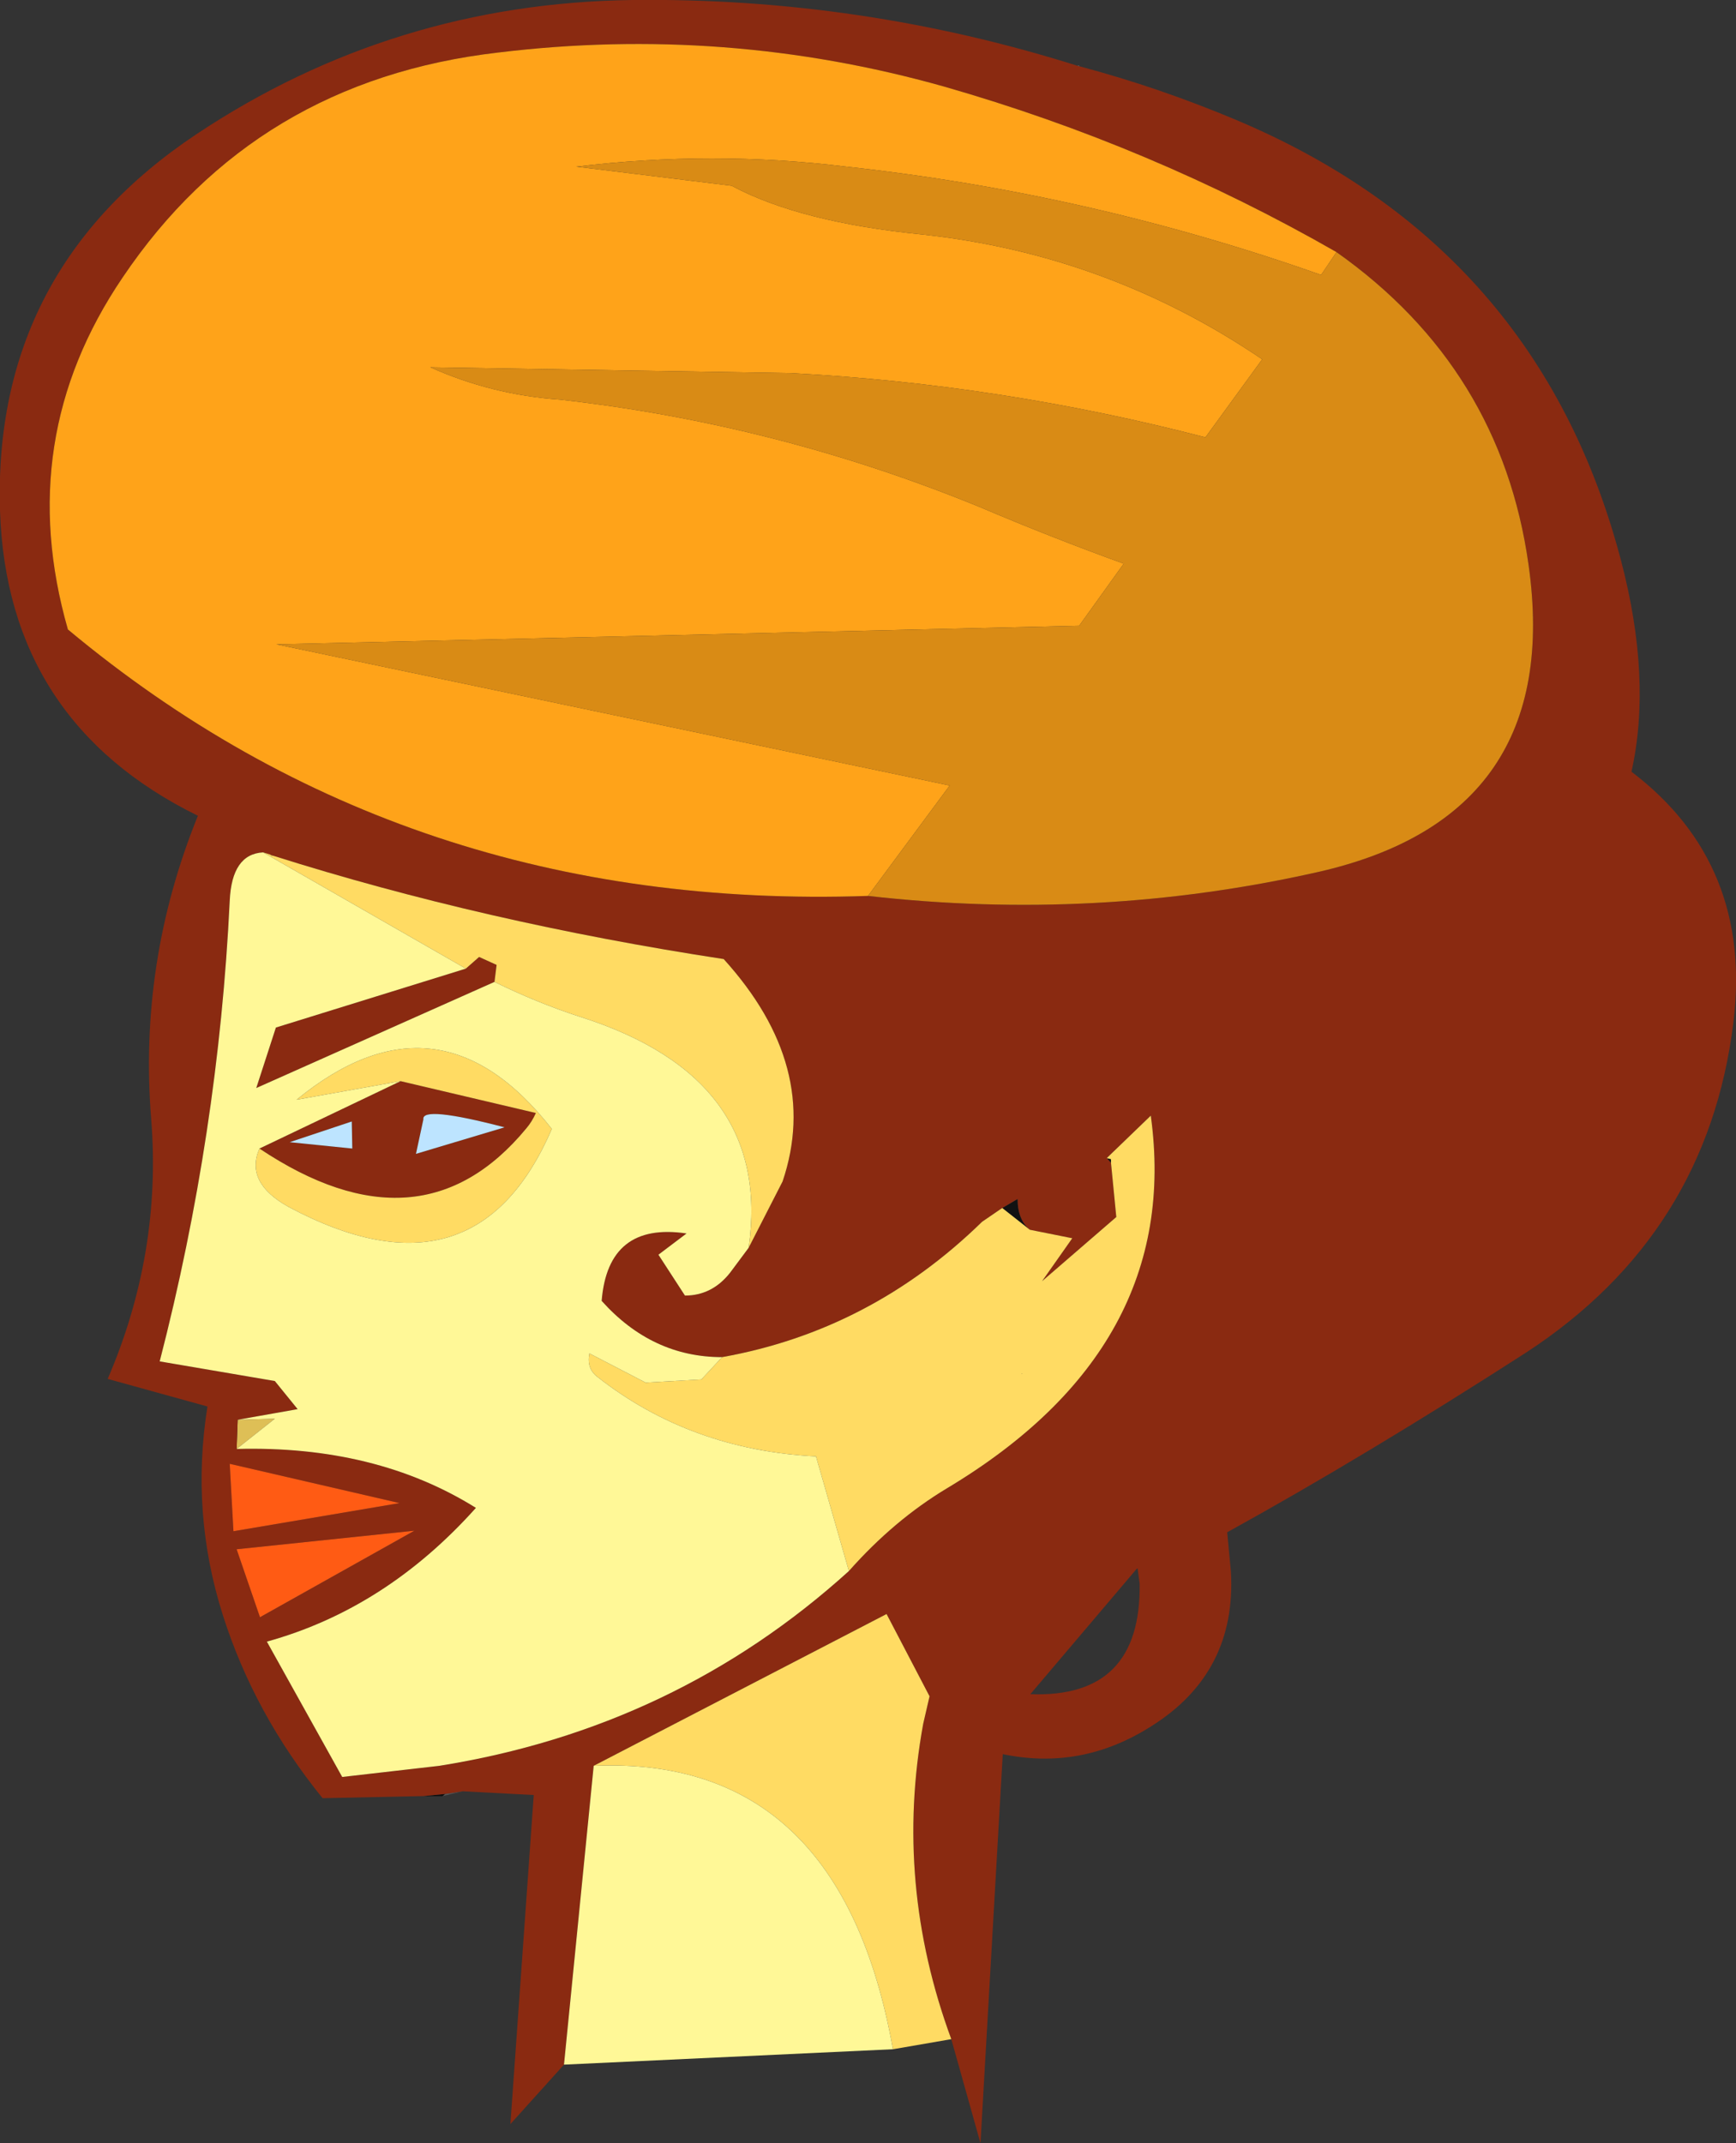 <?xml version="1.0" encoding="UTF-8" standalone="no"?>
<svg xmlns:xlink="http://www.w3.org/1999/xlink" height="201.9px" width="163.6px" xmlns="http://www.w3.org/2000/svg">
  <rect width="100%" height="100%" fill="#333333" stroke="none"/>
  <g transform="matrix(1.0, 0.0, 0.0, 1.0, 69.8, 178.95)">
    <path d="M31.75 -172.75 L31.9 -172.75 31.9 -172.7 31.75 -172.75" fill="#aaaaaa" fill-rule="evenodd" stroke="none"/>
    <path d="M-26.2 -10.2 L-28.1 -9.75 -27.85 -9.95 -26.2 -10.2 M31.9 -172.75 L31.95 -172.7 31.9 -172.7 31.9 -172.75" fill="#555555" fill-rule="evenodd" stroke="none"/>
    <path d="M-47.5 -42.45 L-47.4 -45.2 -43.9 -45.3 -47.5 -42.45" fill="#debf56" fill-rule="evenodd" stroke="none"/>
    <path d="M-44.1 -98.35 L-44.15 -98.3 -44.35 -98.45 -44.1 -98.35" fill="#ffea70" fill-rule="evenodd" stroke="none"/>
    <path d="M24.65 -65.15 L26.1 -66.0 Q26.1 -64.05 27.25 -63.1 L24.65 -65.15 M34.9 -69.4 L34.5 -69.85 34.9 -69.75 34.9 -69.4" fill="#121212" fill-rule="evenodd" stroke="none"/>
    <path d="M-28.1 -9.75 L-29.9 -9.75 -27.85 -9.95 -28.1 -9.75" fill="#0c0c0c" fill-rule="evenodd" stroke="none"/>
    <path d="M31.95 -172.7 Q39.45 -170.7 46.7 -167.65 75.2 -155.65 82.95 -126.2 85.9 -115.0 83.95 -106.25 95.4 -97.55 93.55 -82.6 91.1 -62.7 74.05 -51.55 58.9 -41.8 45.85 -34.6 L46.2 -30.9 Q46.75 -21.35 38.65 -16.3 32.1 -12.15 24.7 -13.7 L22.6 22.95 19.85 13.15 Q14.45 -1.5 17.2 -16.55 L17.8 -19.15 13.75 -26.9 -13.85 -12.6 -16.65 15.55 -21.7 21.15 -19.5 -9.85 -26.2 -10.2 -27.85 -9.95 -29.9 -9.75 -39.4 -9.55 Q-45.85 -17.5 -48.8 -26.8 -51.85 -36.4 -50.25 -46.45 L-59.65 -49.05 Q-54.55 -60.9 -55.55 -73.5 -56.75 -88.3 -51.15 -102.1 -69.15 -110.95 -69.8 -130.85 -70.5 -153.5 -51.3 -166.3 -32.75 -178.65 -10.2 -178.95 11.3 -179.2 31.75 -172.75 L31.9 -172.7 31.95 -172.7 M56.15 -155.2 Q38.7 -165.2 19.15 -170.8 -1.45 -176.6 -22.85 -174.0 -45.75 -171.35 -58.25 -152.8 -68.55 -137.6 -63.4 -119.65 -31.5 -93.05 12.0 -94.55 33.55 -92.1 54.4 -96.8 77.6 -102.05 74.25 -125.75 71.65 -144.25 56.15 -155.2 M0.75 -61.4 L3.95 -67.65 Q7.6 -78.45 -1.6 -88.6 -24.2 -92.05 -44.1 -98.35 L-44.35 -98.45 -45.0 -98.65 Q-47.95 -98.5 -48.15 -94.1 -49.2 -72.2 -54.75 -50.7 L-43.9 -48.85 -41.75 -46.2 -47.4 -45.2 -47.5 -42.45 Q-34.4 -42.8 -24.95 -36.9 -33.45 -27.4 -44.65 -24.3 L-37.55 -11.55 -28.4 -12.6 Q-6.15 -16.15 10.2 -30.95 14.45 -35.75 19.45 -38.75 41.65 -52.05 38.65 -73.85 L34.5 -69.85 34.9 -69.4 35.4 -64.3 28.4 -58.25 31.25 -62.3 27.25 -63.1 Q26.1 -64.05 26.1 -66.0 L24.65 -65.15 22.75 -63.85 Q12.25 -53.6 -1.75 -51.1 -8.35 -51.1 -13.1 -56.4 -12.5 -63.85 -5.1 -62.75 L-7.75 -60.75 -5.25 -56.9 Q-2.7 -56.9 -1.0 -59.05 L0.75 -61.4 M-25.9 -87.7 L-24.65 -88.8 -23.0 -88.05 -23.2 -86.45 -45.65 -76.45 -43.8 -82.15 -25.9 -87.7 M37.4 -31.25 L27.3 -19.35 Q37.75 -18.95 37.6 -29.75 L37.4 -31.25 M-36.6 -70.75 L-36.65 -73.3 -42.5 -71.35 -36.6 -70.75 M-22.25 -72.75 Q-30.1 -74.8 -29.9 -73.5 L-30.6 -70.25 -22.25 -72.75 M-32.05 -77.1 L-19.3 -74.1 Q-19.65 -73.3 -20.2 -72.65 -30.15 -60.6 -45.35 -70.75 L-32.05 -77.1 M-47.5 -33.0 L-45.3 -26.6 -30.75 -34.75 -47.5 -33.0 M-47.8 -34.7 L-32.15 -37.35 -48.15 -41.05 -47.8 -34.7" fill="#8a2a11" fill-rule="evenodd" stroke="none"/>
    <path d="M19.85 13.15 L14.35 14.1 Q9.4 -13.6 -13.85 -12.6 L13.75 -26.9 17.8 -19.15 17.2 -16.55 Q14.45 -1.5 19.85 13.15 M-44.1 -98.35 Q-24.2 -92.05 -1.6 -88.6 7.6 -78.45 3.95 -67.65 L0.75 -61.4 Q3.05 -77.4 -15.1 -83.15 -19.25 -84.5 -23.2 -86.45 L-23.0 -88.05 -24.65 -88.8 -25.9 -87.7 -45.0 -98.65 -44.35 -98.45 -44.15 -98.3 -44.1 -98.35 M-1.75 -51.1 Q12.25 -53.6 22.75 -63.85 L24.65 -65.15 27.25 -63.1 31.25 -62.3 28.4 -58.25 35.4 -64.3 34.9 -69.4 34.9 -69.75 34.5 -69.85 38.65 -73.85 Q41.65 -52.05 19.45 -38.75 14.45 -35.75 10.2 -30.95 L7.1 -41.75 Q-4.7 -42.35 -13.45 -49.2 -14.55 -50.0 -14.25 -51.45 L-8.95 -48.7 -3.7 -49.0 -1.75 -51.1 M26.5 -49.55 L26.5 -49.5 26.55 -49.55 26.5 -49.55 M-45.35 -70.75 Q-30.15 -60.6 -20.2 -72.65 -19.65 -73.3 -19.3 -74.1 L-32.05 -77.1 -41.85 -75.35 Q-28.5 -86.3 -17.8 -72.6 -25.0 -55.85 -42.6 -65.25 -46.75 -67.55 -45.35 -70.75" fill="#ffdb63" fill-rule="evenodd" stroke="none"/>
    <path d="M14.35 14.1 L-16.65 15.55 -13.85 -12.6 Q9.4 -13.6 14.35 14.1 M-45.0 -98.65 L-25.9 -87.7 -43.8 -82.15 -45.65 -76.45 -23.2 -86.45 Q-19.25 -84.5 -15.1 -83.15 3.05 -77.4 0.75 -61.4 L-1.0 -59.05 Q-2.7 -56.9 -5.25 -56.9 L-7.75 -60.75 -5.1 -62.75 Q-12.5 -63.85 -13.1 -56.4 -8.35 -51.1 -1.75 -51.1 L-3.7 -49.0 -8.95 -48.7 -14.25 -51.45 Q-14.55 -50.0 -13.45 -49.2 -4.7 -42.35 7.1 -41.75 L10.2 -30.95 Q-6.15 -16.15 -28.4 -12.6 L-37.55 -11.55 -44.65 -24.3 Q-33.45 -27.4 -24.95 -36.9 -34.4 -42.8 -47.5 -42.45 L-43.9 -45.3 -47.4 -45.2 -41.75 -46.2 -43.9 -48.85 -54.75 -50.7 Q-49.2 -72.2 -48.15 -94.1 -47.95 -98.5 -45.0 -98.65 M-45.35 -70.75 Q-46.75 -67.55 -42.6 -65.25 -25.0 -55.85 -17.8 -72.6 -28.5 -86.3 -41.85 -75.35 L-32.05 -77.1 -45.35 -70.75" fill="#fff897" fill-rule="evenodd" stroke="none"/>
    <path d="M56.15 -155.2 L54.7 -153.05 Q32.9 -160.75 9.95 -163.25 -2.65 -164.8 -15.5 -163.25 L-0.85 -161.45 Q5.6 -158.0 17.2 -156.85 34.65 -154.95 49.15 -145.1 L43.8 -137.75 Q24.55 -142.75 4.75 -143.8 L-29.25 -144.35 Q-23.45 -141.75 -17.0 -141.3 3.45 -139.0 22.5 -131.2 29.2 -128.35 36.1 -125.85 L31.9 -120.0 -43.75 -118.25 19.7 -104.95 12.0 -94.55 Q-31.5 -93.05 -63.4 -119.65 -68.55 -137.6 -58.25 -152.8 -45.75 -171.35 -22.85 -174.0 -1.45 -176.6 19.15 -170.8 38.7 -165.2 56.15 -155.2" fill="#ffa319" fill-rule="evenodd" stroke="none"/>
    <path d="M12.0 -94.55 L19.7 -104.95 -43.75 -118.25 31.9 -120.0 36.1 -125.85 Q29.2 -128.35 22.5 -131.2 3.45 -139.0 -17.0 -141.3 -23.45 -141.75 -29.25 -144.35 L4.75 -143.8 Q24.55 -142.75 43.8 -137.75 L49.15 -145.1 Q34.65 -154.95 17.2 -156.85 5.6 -158.0 -0.85 -161.45 L-15.5 -163.25 Q-2.65 -164.8 9.95 -163.25 32.9 -160.75 54.7 -153.05 L56.15 -155.2 Q71.65 -144.25 74.25 -125.75 77.6 -102.05 54.4 -96.8 33.55 -92.1 12.0 -94.55" fill="#d98b15" fill-rule="evenodd" stroke="none"/>
    <path d="M-47.5 -33.0 L-30.75 -34.75 -45.3 -26.6 -47.5 -33.0 M-47.8 -34.7 L-48.15 -41.05 -32.15 -37.35 -47.8 -34.7" fill="#ff5b14" fill-rule="evenodd" stroke="none"/>
    <path d="M-22.25 -72.75 L-30.6 -70.25 -29.9 -73.5 Q-30.1 -74.8 -22.25 -72.75 M-36.6 -70.75 L-42.5 -71.35 -36.65 -73.3 -36.6 -70.75" fill="#bde4ff" fill-rule="evenodd" stroke="none"/>
  </g>
</svg>
